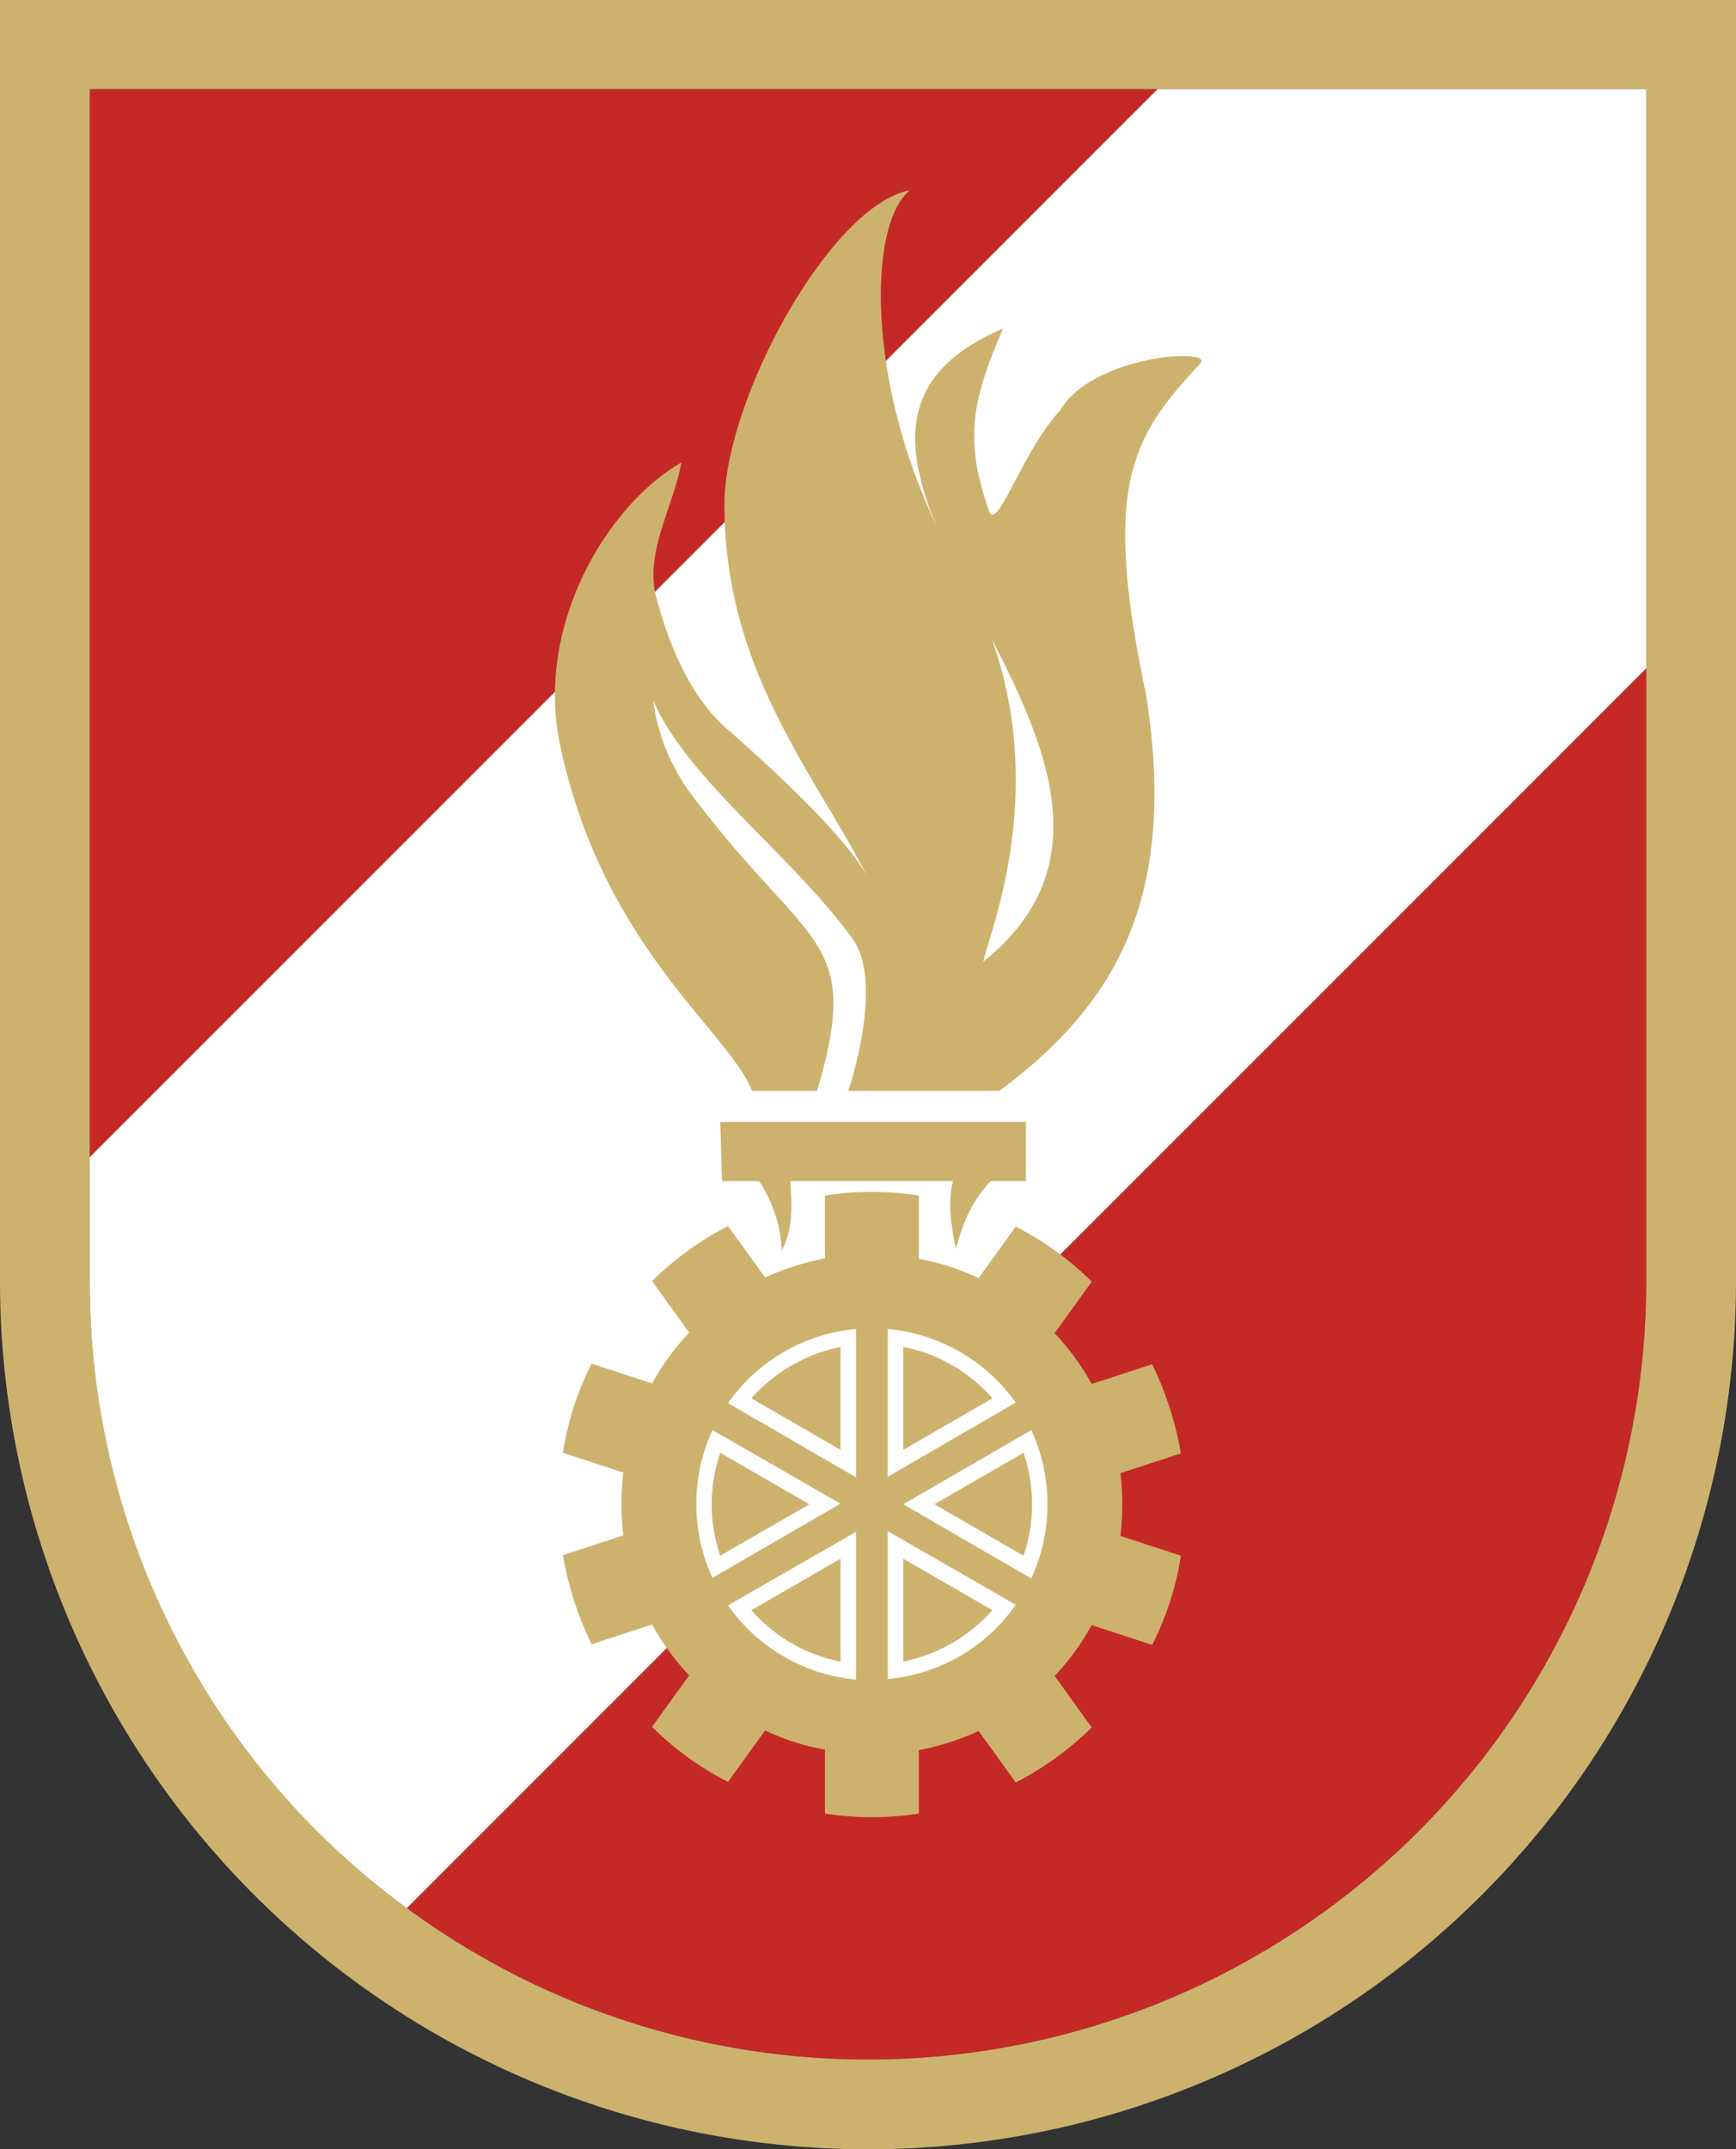 <svg xmlns="http://www.w3.org/2000/svg" viewBox="0 0 290.2 359.2"><rect x="0" y="0" width="290.2" height="359.2" fill="#333333" stroke="none"/><defs><style>.cls-1{fill:#c52925;}.cls-2{fill:#cdb26e;}.cls-3{fill:#fff;}</style></defs><title>Element 1</title><g id="Ebene_2" data-name="Ebene 2"><g id="Ebene_1-2" data-name="Ebene 1"><polygon class="cls-1" points="193.5 14.9 15 14.9 15 193.4 193.5 14.9"/><path class="cls-1" d="M68,318.9A130.11,130.11,0,0,0,275.2,214.1V111.7Z"/><path class="cls-2" d="M0,0V214.1a145.1,145.1,0,0,0,290.2,0V0ZM275.2,214.1a130.1,130.1,0,0,1-260.2,0V14.9H275.2V214.1Z"/><path class="cls-3" d="M275.2,14.9H193.5L15,193.4v20.7A129.77,129.77,0,0,0,68,318.9L275.2,111.7Z"/><g id="LWPOLYLINE"><path class="cls-2" d="M137.9,210.3a44.81,44.81,0,0,0-10,3.2l-6.2-8.6a52.15,52.15,0,0,0-12.7,9.2l6.2,8.6a43.05,43.05,0,0,0-6.2,8.5l-10.1-3.3a49,49,0,0,0-4.8,14.9l10.1,3.3a46.09,46.09,0,0,0,0,10.5l-10.1,3.3a55.25,55.25,0,0,0,4.8,14.9l10.1-3.3a43.05,43.05,0,0,0,6.2,8.5l-6.2,8.6a50.31,50.31,0,0,0,12.7,9.2l6.2-8.6a38.92,38.92,0,0,0,10,3.2v10.7a51.65,51.65,0,0,0,15.7,0V292.5a44.81,44.81,0,0,0,10-3.2l6.2,8.6a52.15,52.15,0,0,0,12.7-9.2l-6.2-8.6a43.05,43.05,0,0,0,6.2-8.5l10.1,3.3a49,49,0,0,0,4.8-14.9l-10.1-3.3a46.09,46.09,0,0,0,0-10.5l10.1-3.3a55.25,55.25,0,0,0-4.8-14.9l-10.1,3.3a43.05,43.05,0,0,0-6.2-8.5l6.2-8.6a50.31,50.31,0,0,0-12.7-9.2l-6.2,8.6a38.92,38.92,0,0,0-10-3.2V199.8a51.65,51.65,0,0,0-15.7,0Z"/></g><path class="cls-3" d="M121.7,234.5l21.4,12.4V222.1A29.46,29.46,0,0,0,121.7,234.5Zm18.8,7.8-14.9-8.6a27.21,27.21,0,0,1,14.9-8.6Z"/><path class="cls-3" d="M119.1,239a29.59,29.59,0,0,0,0,24.7l21.4-12.4Zm1.3,3.8,14.9,8.6L120.4,260A26.66,26.66,0,0,1,120.4,242.8Z"/><path class="cls-3" d="M121.7,268.3a29.46,29.46,0,0,0,21.4,12.4V256Zm18.8,9.4a26.62,26.62,0,0,1-14.9-8.6l14.9-8.6Z"/><path class="cls-3" d="M148.4,255.9v24.7a29.28,29.28,0,0,0,21.4-12.4Zm2.6,21.8V260.5l14.9,8.6A27.21,27.21,0,0,1,151,277.7Z"/><path class="cls-3" d="M172.4,239,151,251.4l21.4,12.4A29.82,29.82,0,0,0,172.4,239Zm-1.3,21-14.9-8.6,14.9-8.6A26.66,26.66,0,0,1,171.1,260Z"/><path class="cls-3" d="M148.4,222.1v24.7l21.4-12.4A29.67,29.67,0,0,0,148.4,222.1Zm2.6,20.2V225.1a26.62,26.62,0,0,1,14.9,8.6Z"/><path class="cls-2" d="M120.7,197.4h6.2a23.09,23.09,0,0,1,3.8,11.6c1.9-3.7,1.7-7.5,1.4-11.6h27.2c-.9,3.6-.3,7.6.5,11.3,1.1-4.2,2.6-7.9,5.8-11.3h5.9v-9.9H120.4Z"/><path class="cls-2" d="M177.2,68.6c-6.5,7.1-10.6,20.7-11.9,16.7-4.1-11.8-2.9-18.3,2.4-30.4-16.2,6.9-16.8,17.6-12.3,30.1l1.2,3.1-1.3-3c-10.4-23.5-9.9-47.9-3.2-53.3-13.3,2.5-31,35-31,52.5,0,27.6,14.8,44.5,23.9,62.2-3.2-5.9-13.2-15.7-23.6-24.8-6.8-6-10.1-15.8-11.8-22.3-1.7-7.4,3-14.8,4.3-22.1-12.1,6.9-24.5,26.9-20.3,47.1,7.1,33.8,28.3,48,32.1,57.9h10.9c7.7-26.1-1.5-23.5-21-49.5a33.43,33.43,0,0,1-6.4-15.7c5.9,13.4,23.1,25.7,33.4,39.9,4.9,7,0,23-.8,25.3h25.3c19-14.2,29.9-31.7,24.5-66.1-7.4-35.1-2.5-43.1,9.1-55.5C202.9,58.1,182.7,59.3,177.2,68.6Zm-12.8,92.1c.6-3.9,10.9-27.3,1.4-53.9-.1-.1,0-.1,0,0C175.4,125.5,183.7,145.2,164.4,160.7Z"/></g></g></svg>